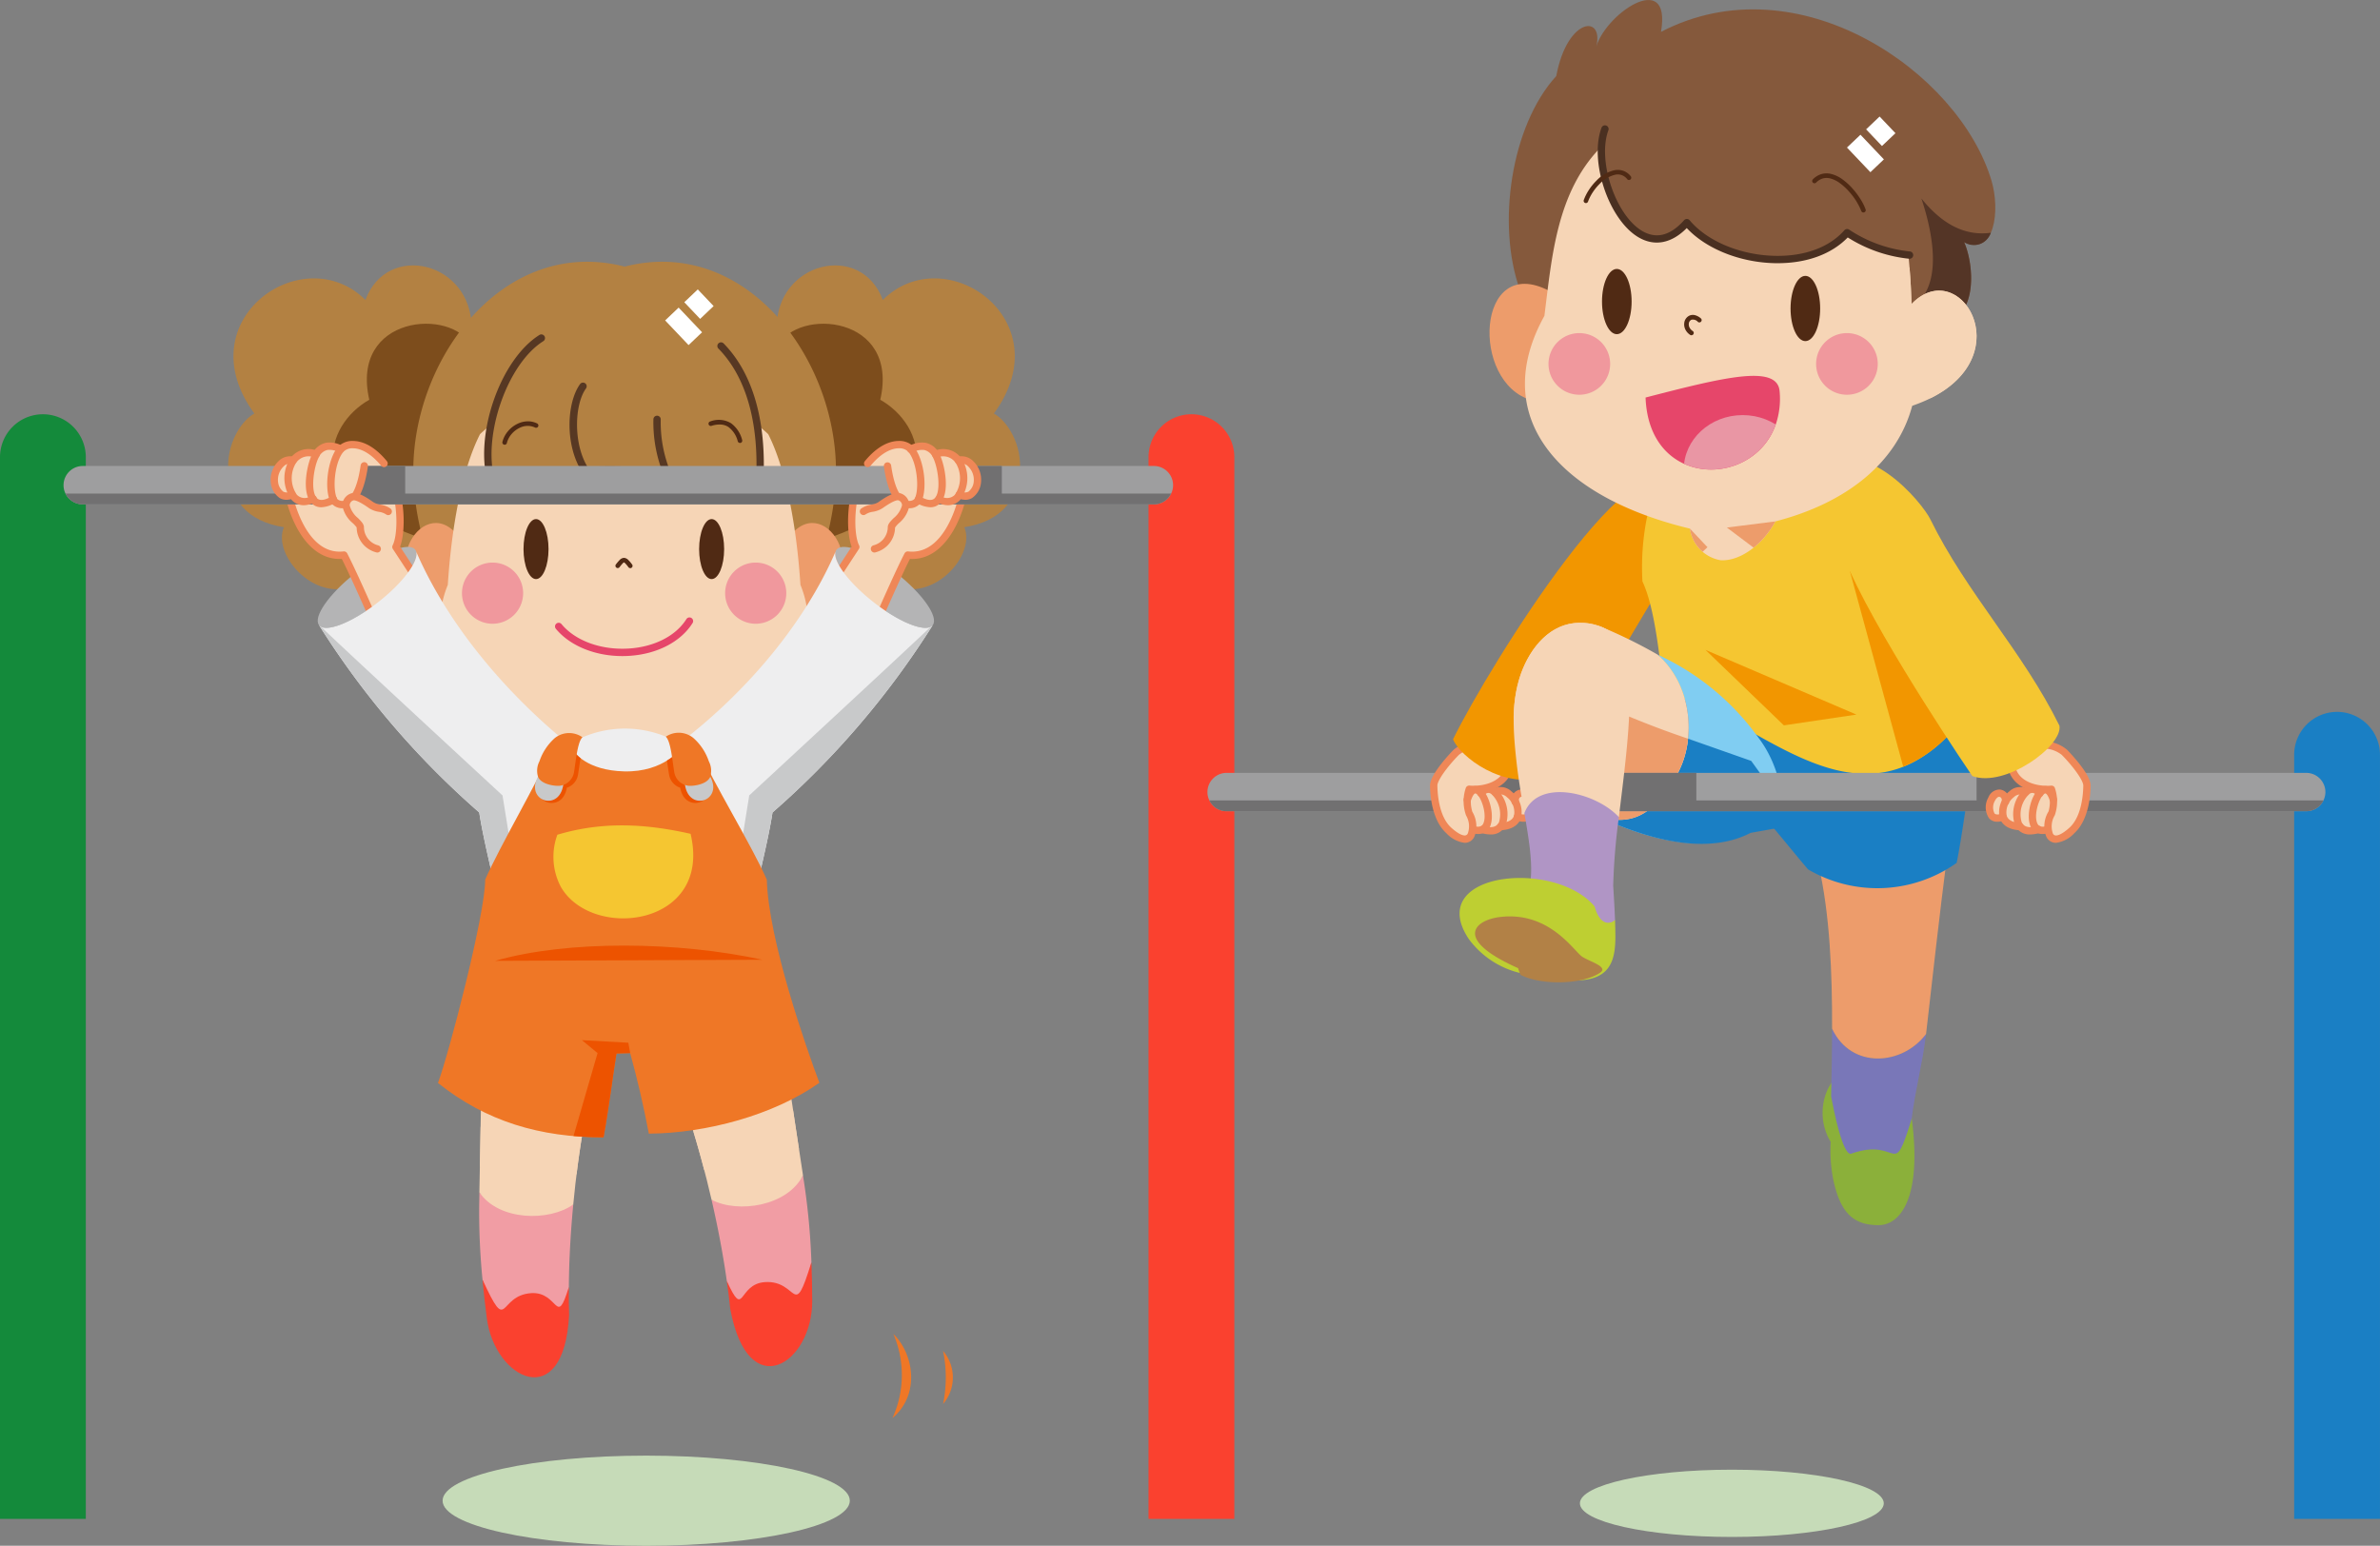 <svg xmlns="http://www.w3.org/2000/svg" xmlns:xlink="http://www.w3.org/1999/xlink" width="331.458" height="215.281" viewBox="0 0 331.458 215.281"><rect x="0" y="0" width="331.458" height="215.281" fill="#808080" stroke="none"/><defs><clipPath id="a"><path d="M0,0H331.458V215.281H0Z" fill="none"/></clipPath><clipPath id="b"><path d="M1457.782,606.625a19.547,19.547,0,0,0-.977,6.719,11.472,11.472,0,0,0,15.38-9.766,5.245,5.245,0,0,0-2.109-3.037,7.582,7.582,0,0,0-3.914-1.106h-.137c-4.045,0-6.889,3.346-8.243,7.191" transform="translate(-1456.804 -599.434)" fill="none"/></clipPath><radialGradient id="c" cx="0.258" cy="0.216" r="0.784" gradientTransform="matrix(0.949, 0, 0, -1, -0.7, 17.593)" gradientUnits="objectBoundingBox"><stop offset="0" stop-color="#efa89a"/><stop offset="0.566" stop-color="#f3c4ab"/><stop offset="1" stop-color="#f6d5b6"/></radialGradient><clipPath id="d"><rect width="331.458" height="215.281" fill="none"/></clipPath><clipPath id="e"><path d="M1470.362,164.571c-7.714,13.924,1.681,25.148,20.267,29.628a5.2,5.2,0,0,0,4.268,4.4c2.714.174,5.89-2.179,7.638-5.408,9.814-2.535,16.914-8.108,19.057-16.1,16.167-5.521,6.865-21.442-.1-14.167-.067-2.422-.185-4.289-.437-6.832a19.366,19.366,0,0,1-8.537-3.108c-5.252,5.955-17.578,4.28-22.317-1.406-6.151,6.945-12.3-3.568-11.881-10.6-6.277,6.311-6.907,15.382-7.957,23.594" transform="translate(-1467.655 -140.977)" fill="none"/></clipPath><clipPath id="f"><path d="M1814.887,265.257a11.463,11.463,0,0,0,6.217,10.195c12.585-6.223,3.941-19.985-2.627-13.125-.051-1.85-.132-3.376-.28-5.127a11.425,11.425,0,0,0-3.311,8.058" transform="translate(-1814.887 -257.199)" fill="none"/></clipPath><radialGradient id="g" cx="0.61" cy="0.49" r="0.574" gradientTransform="matrix(1.063, 0, 0, -1, 0.879, 17.993)" xlink:href="#c"/><clipPath id="i"><path d="M1583.74,364.791c.469,12.739,15.04,12.617,18.137,3.737a11.113,11.113,0,0,0,.529-4.624c-.128-1.522-1.428-2.127-3.63-2.127-3.291,0-8.6,1.351-15.035,3.014" transform="translate(-1583.74 -361.777)" fill="none"/></clipPath><clipPath id="k"><path d="M461.958,1071.3c-.01.607-.022,1.236-.035,1.878-.019,1.146-.043,2.331-.066,3.5a7.451,7.451,0,0,0,13.468,1.134c.229-1.856.49-3.675.777-5.421a7.414,7.414,0,0,0-.546-1.53l-12.148-1.823a7.484,7.484,0,0,0-1.449,2.263" transform="translate(-461.857 -1069.036)" fill="none"/></clipPath><radialGradient id="l" cx="0.504" cy="0.405" r="0.507" gradientTransform="matrix(-0.929, 0, 0, -1, -8.05, 8.364)" xlink:href="#c"/><clipPath id="n"><path d="M667.8,1058.258a7.4,7.4,0,0,0-.339,1.589c.515,1.693,1.012,3.461,1.484,5.271a7.451,7.451,0,0,0,13.2-2.9c-.177-1.154-.357-2.326-.527-3.459-.1-.635-.192-1.257-.282-1.857a7.489,7.489,0,0,0-1.735-2.052Z" transform="translate(-667.465 -1054.85)" fill="none"/></clipPath><radialGradient id="o" cx="0.505" cy="0.436" r="0.564" gradientTransform="matrix(0.899, 0, 0, -1, -0.663, 9.488)" xlink:href="#c"/></defs><g transform="translate(0 0.002)"><g transform="translate(0 -0.002)"><g clip-path="url(#a)"><path d="M482.681,1407.247c0-3.466-12.7-6.277-28.356-6.277s-28.356,2.81-28.356,6.277,12.7,6.277,28.356,6.277,28.356-2.81,28.356-6.277" transform="translate(-364.329 -1198.242)" fill="#c6dbb8"/><path d="M1562.859,1419.195c0-2.587-9.474-4.684-21.16-4.684s-21.161,2.1-21.161,4.684,9.474,4.684,21.161,4.684,21.16-2.1,21.16-4.684" transform="translate(-1300.508 -1209.824)" fill="#c6dbb8"/><path d="M2213.947,685.156h0a5.976,5.976,0,0,0-5.977,5.977V797.555h11.95l0-106.422a5.977,5.977,0,0,0-5.977-5.977" transform="translate(-1888.466 -586.01)" fill="#1a7fc4"/><path d="M1111.361,398.706h0a5.977,5.977,0,0,0-5.977,5.977V552.556h11.95l0-147.873a5.977,5.977,0,0,0-5.977-5.977" transform="translate(-945.43 -341.011)" fill="#fa412f"/><path d="M5.977,398.706h0A5.977,5.977,0,0,0,0,404.683V552.556h11.95l0-147.873a5.977,5.977,0,0,0-5.977-5.977" transform="translate(0 -341.011)" fill="#148a3b"/><path d="M1514.495,44.18c2.769-2.185,2.229-7.779,1.038-10.455,4.287,1.992,5.042-4.453,3.806-8.583-4.535-15.159-26.945-30.618-46.022-20.707,1.538-8.989-8.1-2.307-9.11,2.424,1.463-4.9-3.914-4.655-5.478,3.731-6.308,6.89-8.338,20.74-5.051,29.8Z" transform="translate(-1241.992 0.002)" fill="#85593c"/><path d="M1833.517,207.545c2.769-2.185,2.229-7.779,1.038-10.455a2.483,2.483,0,0,0,3.717-1.309c-3.292.441-6.525-.869-9.672-4.78,1.7,5.095,3.678,14.364-3.482,16.02Z" transform="translate(-1561.014 -163.363)" fill="#543526"/><path d="M1755.614,1052.089c1.005,4.62,2.837,6.274,6.3,6.274,3.033,0,6.1-3.828,4.6-15.014l-10.615-5.422c-1.634,1.523-2.707,5.465-.656,8.834a20.943,20.943,0,0,0,.371,5.328" transform="translate(-1500.287 -887.734)" fill="#8bb03a"/><path d="M1773.524,1002.639c-2.717,8.806-1.578,2.447-8.406,4.846-1.2.426-2.506-6.381-2.814-7.972.065-2.978.138-6.168.138-9.427,2.684,5.7,9.82,5.122,13.088.731-.446,3.922-1.536,7.925-2.006,11.822" transform="translate(-1507.29 -846.815)" fill="#7977b8"/><path d="M1768.136,824.692c-1.03,8-1.962,16.318-2.911,24.665-3.268,4.39-10.4,4.969-13.088-.732.025-7.759-.308-15.944-1.881-22.81,0,0,1.743-.111,4.136-.255,5.287-.332,13.745-.868,13.745-.868" transform="translate(-1496.985 -705.355)" fill="#ed9c6b"/><path d="M1672.16,665.324l-25.14-.08,5.068,14.892c1.677,1.707,6.547,7.768,8.409,9.928a19.076,19.076,0,0,0,20.687-.906c.531-2.371,2.053-12.681,2.259-15.1l-4.279-8.708-7-.023" transform="translate(-1408.688 -568.98)" fill="#1a7fc4"/><path d="M1210.791,743.847v5.343h-46.043a2.645,2.645,0,0,1-2.4-1.506,2.555,2.555,0,0,1-.272-1.166V746.5a2.672,2.672,0,0,1,2.672-2.654Z" transform="translate(-993.918 -636.208)" fill="#9e9e9f"/><path d="M1201.544,743.847v3.837h-37.586a2.645,2.645,0,0,0,2.4,1.506H1212.4v-5.343Z" transform="translate(-995.527 -636.208)" fill="#717071"/><path d="M1382.994,717.846a4.993,4.993,0,0,1,2.688-1.046l4.629,3.225c-.6,2.5-3.591,3.139-5.522,2.969a4.643,4.643,0,0,0-.264,1.463c.536-1.685,1.293-1.651,1.9-.9a1.221,1.221,0,0,1,1.923-.17h.009c1.029-.579,2.212.23,2.833,1.336-.051-.91.527-1.148.825-1.182,1.548-.153,2.391,4.4-.493,3.31l-.017-.009c-.238.723-.944,1.285-2.349,1.353-.451.544-1.259.783-2.527.4a1.813,1.813,0,0,1-1.361-.009c-.128,1.3-1.038,2.2-3.318.145-1.566-1.412-2.085-4.135-2.1-6.245-.008-1,1.676-3.14,3.148-4.637" transform="translate(-1180.175 -613.075)" fill="#f6d5b6"/><path d="M1382.622,713.37a.666.666,0,0,1,.344.077l4.63,3.228a.511.511,0,0,1,.2.538c-.6,2.5-3.29,3.386-5.411,3.386-.079,0-.158,0-.235,0a4.9,4.9,0,0,0,.07,2.6,3.909,3.909,0,0,1,.277,3.479,1.467,1.467,0,0,1-1.345.846,4.178,4.178,0,0,1-2.554-1.343c-2.075-1.867-2.262-5.545-2.27-6.628-.011-1.589,2.955-4.652,3.294-5a5.247,5.247,0,0,1,2.86-1.173A.806.806,0,0,1,1382.622,713.37Zm4.086,3.931-4.154-2.9a4.187,4.187,0,0,0-2.2.865c-1.687,1.716-3.005,3.593-3,4.273.007.977.167,4.29,1.931,5.877,1.045.94,1.621,1.081,1.871,1.081a.451.451,0,0,0,.438-.294,2.958,2.958,0,0,0-.24-2.478,5.806,5.806,0,0,1-.037-3.868.511.511,0,0,1,.513-.306c.177.016.364.024.558.024C1384.036,719.578,1386.088,718.974,1386.708,717.3Z" transform="translate(-1177.171 -610.142)" fill="#ef8757"/><path d="M1410.632,763.214a2.9,2.9,0,0,1-.778-.115.511.511,0,1,1,.275-.983c.933.261,1.191-.156,1.32-.6.4-1.385-.515-3.756-1.166-3.954-.122-.037-.4.211-.664,1.048a.51.51,0,1,1-.974-.307c.577-1.83,1.46-1.862,1.934-1.718,1.406.427,2.331,3.567,1.849,5.217A1.788,1.788,0,0,1,1410.632,763.214Z" transform="translate(-1204.787 -647.06)" fill="#ef8757"/><path d="M1423.591,762.9a4.441,4.441,0,0,1-1.267-.205.511.511,0,0,1,.292-.978c1.124.336,1.855.16,2.171-.522a3.878,3.878,0,0,0-1.088-3.944c-.245-.159-.586-.275-1.045.249a.51.51,0,0,1-.768-.672,1.728,1.728,0,0,1,2.37-.433,4.8,4.8,0,0,1,1.459,5.229A2.2,2.2,0,0,1,1423.591,762.9Z" transform="translate(-1216.023 -646.685)" fill="#ef8757"/><path d="M1436.4,763.432a.511.511,0,0,1-.024-1.021c.724-.034,1.64-.237,1.9-1.009a2.665,2.665,0,0,0-.99-2.574,1.286,1.286,0,0,0-1.432-.277.51.51,0,1,1-.5-.889,2.222,2.222,0,0,1,2.583.377,3.67,3.67,0,0,1,1.311,3.684c-.2.6-.828,1.613-2.816,1.707Z" transform="translate(-1227.42 -647.801)" fill="#ef8757"/><path d="M1456.313,764.317a2.781,2.781,0,0,1-.981-.2.511.511,0,1,1,.361-.955c.344.13.8.233,1.024-.015a1.839,1.839,0,0,0-.06-1.76c-.178-.35-.414-.564-.6-.546-.148.015-.393.118-.366.643a.511.511,0,1,1-1.02.052,1.48,1.48,0,0,1,1.285-1.711,1.683,1.683,0,0,1,1.613,1.1,2.738,2.738,0,0,1-.091,2.9A1.511,1.511,0,0,1,1456.313,764.317Z" transform="translate(-1244.169 -649.869)" fill="#ef8757"/><path d="M1429.2,464.128c-3.759-11.927-25.84,23.643-30.767,33.733.912,2.314,6.946,7.187,13.125,5.184l16.232-27.277Z" transform="translate(-1196.072 -394.899)" fill="#f29600"/><path d="M1580.26,457.684c1.862,3.976,2.431,11.32,3.031,15.626,11.761,1.877,26.022,20.244,39.91,5.48l-15.315-38.337-24.623.9a35.236,35.236,0,0,0-3,16.329" transform="translate(-1351.525 -376.718)" fill="#f5c631"/><path d="M1794.511,546.96l-10.707-26.8-3.325,4.309,7.416,27.211a18.5,18.5,0,0,0,6.617-4.717" transform="translate(-1522.834 -444.887)" fill="#f29600"/><path d="M1662.423,634.5l-21.02-9.009L1652.32,636Z" transform="translate(-1403.884 -534.978)" fill="#f29600"/><path d="M1547.619,630.076a35.362,35.362,0,0,1,14.1,11.648c4.049,5.358,3.453,12.237,3.453,12.237l-4.654.826c-5.207,2.708-12.412,1.868-20.97-2.079,4.548.728,8.039-.736,10.9-6.168,2.612-4.935,1.88-12.32-2.833-16.463" transform="translate(-1316.767 -538.901)" fill="#80cdf2"/><path d="M1560.574,724.074l4.654-.826s.309-2.148.318-2.408l-4.889-6.785-8.794-3.093-.01,0a13.183,13.183,0,0,1-1.4,4.756c-2.866,5.432-6.357,6.9-10.9,6.168,8.558,3.947,15.819,4.893,21.027,2.185" transform="translate(-1316.767 -608.082)" fill="#1a7fc4"/><path d="M1507.331,622.494c-.153.289-.306.561-.459.825-.111.187-.221.374-.34.553-.162.272-.34.536-.511.791-.247.357-.5.7-.766,1.029-.1.128-.2.247-.315.374-2.578,2.961-5.09,3.455-8.517,2.6-2.037-.511-6.653-3.973-7.257-9.988-.375-3.82,2.212-18.659,7.521-16.5a68.257,68.257,0,0,1,7.793,3.837l.017.017c4.713,4.143,5.445,11.528,2.833,16.463" transform="translate(-1273.646 -514.856)" fill="#f6d5b6"/><path d="M1540.27,691.154c.111-.128.213-.247.315-.374.264-.332.519-.672.766-1.029.17-.255.349-.519.51-.791.119-.179.23-.366.34-.553.153-.264.306-.536.46-.825a13.188,13.188,0,0,0,1.4-4.762c-3.8-1.294-6.231-2.232-12.257-4.758l-1.368,15.123a5.516,5.516,0,0,0,1.316.565c3.427.86,5.939.366,8.517-2.595" transform="translate(-1308.975 -579.942)" fill="#ed9c6b"/><path d="M1624.364,746.5v.017a2.718,2.718,0,0,1-.783,1.889,2.654,2.654,0,0,1-1.888.783H1520.539v-5.343h101.153a2.678,2.678,0,0,1,2.671,2.654" transform="translate(-1300.509 -636.208)" fill="#9e9e9f"/><path d="M1587.761,747.684v-3.837h-11.979v3.837h-39.027v-3.837h-16.217v5.343h101.153a2.655,2.655,0,0,0,1.889-.783,2.533,2.533,0,0,0,.51-.723Z" transform="translate(-1300.508 -636.208)" fill="#717071"/><path d="M1470.075,600.541c4.535,2.731,2.638,15.391,1.379,25.958-3.922-1.825-9.071-2.425-13.162-.562-.391-2.255-.817-4.637-1.089-7.079-.459-4.1-.791-8.355.579-12.235s4.263-7.266,8.381-7.189a7.58,7.58,0,0,1,3.914,1.106" transform="translate(-1245.996 -512.693)" fill="#f6d5b6"/></g></g><g transform="translate(210.807 86.739)"><g clip-path="url(#b)"><rect width="15.4" height="14.612" transform="translate(-0.018 0)" fill="url(#c)"/></g></g><g transform="translate(0 -0.002)"><g clip-path="url(#d)"><path d="M1479.463,775.436c.068,1,.2,3.2.255,4.756l-.774,2.484-11.026-7.657c.374-2.62-.179-5.973-.825-9.7,1.88-4.909,10.006-2.876,13.162.562a88.063,88.063,0,0,0-.791,9.555" transform="translate(-1254.797 -652.075)" fill="#b095c5"/><path d="M1410.692,845.184c4.413-.679,10.115.539,12.845,3.779.829,2.984,2.4,2.347,2.848,1.877.1,3.9.535,8.107-4.869,8.412l-7.905-.916a12.448,12.448,0,0,1-7.61-4.855c-3.167-4.769.049-7.583,4.691-8.3" transform="translate(-1201.462 -722.726)" fill="#becf32"/><path d="M1434.539,887.613c-1.148-.758-4.57-6.391-11.5-5.518-3.378.425-6.581,3.033,2.577,7.115a7.1,7.1,0,0,0,.345.932c2.983,1.537,8.847,1.34,11.166-.365,1-.788-1.557-1.486-2.586-2.164" transform="translate(-1214.195 -754.373)" fill="#b28146"/><path d="M1925.106,717.846a4.994,4.994,0,0,0-2.688-1.046l-4.629,3.225c.6,2.5,3.59,3.139,5.522,2.969a4.64,4.64,0,0,1,.264,1.463c-.536-1.685-1.293-1.651-1.9-.9a1.221,1.221,0,0,0-1.923-.17h-.009c-1.029-.579-2.212.23-2.833,1.336.051-.91-.527-1.148-.825-1.182-1.549-.153-2.391,4.4.493,3.31l.017-.009c.238.723.944,1.285,2.348,1.353.451.544,1.259.783,2.527.4a1.813,1.813,0,0,0,1.361-.009c.128,1.3,1.038,2.2,3.318.145,1.566-1.412,2.084-4.135,2.1-6.245.008-1-1.676-3.14-3.148-4.637" transform="translate(-1637.607 -613.075)" fill="#f6d5b6"/><path d="M1937.861,713.269a.514.514,0,0,1,.089.008l-.089.5.188-.485a5.245,5.245,0,0,1,2.86,1.173c.338.344,3.305,3.407,3.294,5-.008,1.083-.194,4.762-2.269,6.629a4.178,4.178,0,0,1-2.554,1.343,1.467,1.467,0,0,1-1.345-.845,3.943,3.943,0,0,1,.312-3.537,4.989,4.989,0,0,0,.035-2.543q-.116,0-.235,0c-2.121,0-4.811-.887-5.411-3.386a.511.511,0,0,1,.2-.538l4.63-3.228A.511.511,0,0,1,1937.861,713.269Zm1.517,13.145c.25,0,.826-.14,1.871-1.081,1.765-1.587,1.924-4.9,1.931-5.877.005-.68-1.313-2.557-3-4.273a4.186,4.186,0,0,0-2.2-.865l-4.153,2.9c.62,1.673,2.672,2.277,4.319,2.277.193,0,.38-.008.557-.024a.51.51,0,0,1,.514.306,5.847,5.847,0,0,1,0,3.81,2.99,2.99,0,0,0-.274,2.536A.451.451,0,0,0,1939.378,726.414Z" transform="translate(-1653.046 -610.055)" fill="#ef8757"/><path d="M1954.47,763.216a1.8,1.8,0,0,1-1.809-1.456c-.463-1.689.46-4.759,1.872-5.175.472-.139,1.35-.1,1.925,1.721a.511.511,0,0,1-.974.307c-.263-.835-.54-1.085-.662-1.049-.637.188-1.556,2.538-1.176,3.925.173.632.552.825,1.264.644a.511.511,0,1,1,.251.99A2.81,2.81,0,0,1,1954.47,763.216Z" transform="translate(-1669.998 -647.061)" fill="#ef8757"/><path d="M1939.783,762.9a2.2,2.2,0,0,1-2.122-1.277,4.8,4.8,0,0,1,1.458-5.229,1.729,1.729,0,0,1,2.37.433.511.511,0,1,1-.768.672c-.459-.524-.8-.409-1.045-.249a3.879,3.879,0,0,0-1.088,3.944c.316.683,1.046.858,2.171.522a.511.511,0,1,1,.292.978A4.446,4.446,0,0,1,1939.783,762.9Z" transform="translate(-1657.033 -646.685)" fill="#ef8757"/><path d="M1926.7,763.433h-.025c-1.989-.094-2.618-1.11-2.816-1.707a3.67,3.67,0,0,1,1.311-3.684,2.222,2.222,0,0,1,2.583-.377.51.51,0,1,1-.5.889,1.285,1.285,0,0,0-1.432.278,2.665,2.665,0,0,0-.99,2.574c.256.772,1.172.974,1.9,1.009a.511.511,0,0,1-.024,1.02Z" transform="translate(-1645.363 -647.801)" fill="#ef8757"/><path d="M1912.748,764.317a1.509,1.509,0,0,1-1.164-.488,2.737,2.737,0,0,1-.091-2.9,1.683,1.683,0,0,1,1.613-1.1,1.479,1.479,0,0,1,1.285,1.711.511.511,0,1,1-1.02-.052c.027-.525-.218-.629-.366-.643-.188-.019-.424.2-.6.546a1.839,1.839,0,0,0-.06,1.76c.223.248.68.145,1.024.015a.511.511,0,0,1,.361.955A2.78,2.78,0,0,1,1912.748,764.317Z" transform="translate(-1634.574 -649.869)" fill="#ef8757"/><path d="M1749.864,456.3c4.941,10.793,17.036,28.5,17.036,28.5,4.557,1.671,12.612-4.179,12.137-7.007-5.081-10.341-12.911-18.429-17.992-28.77-1.076-2.191-9.139-12.27-16.346-7.115-.127,4.7.549,10.289,5.166,14.393" transform="translate(-1492.22 -376.718)" fill="#f5c631"/><path d="M1439.4,289.381c-8.544-2.391-7.726-20.568,2.472-15.219v4.281Z" transform="translate(-1226.113 -233.651)" fill="#ed9c6b"/><path d="M1502.535,193.192c-1.748,3.229-4.924,5.582-7.638,5.408a5.2,5.2,0,0,1-4.268-4.4c-18.586-4.479-27.98-15.7-20.267-29.628,1.05-8.212,1.681-17.284,7.957-23.594-.42,7.031,5.731,17.544,11.881,10.6,4.739,5.686,17.066,7.361,22.317,1.406a19.367,19.367,0,0,0,8.537,3.108c.252,2.543.37,4.41.437,6.832,6.966-7.275,16.267,8.646.1,14.167-2.143,8-9.243,13.568-19.057,16.1" transform="translate(-1255.278 -120.577)" fill="#f6d5b6"/></g></g><g transform="translate(212.377 20.398)"><g clip-path="url(#e)"><path d="M1618.835,508.873l1.1-.1,2.444,2.588-2.64,2.477Z" transform="translate(-1596.959 -455.552)" fill="#ed9c6b"/><path d="M1672.692,503.046l-3.95-1.23-6.76.855,5.555,4.179Z" transform="translate(-1633.861 -449.6)" fill="#ed9c6b"/></g></g><g transform="translate(262.623 37.216)"><g clip-path="url(#f)"><rect width="18.802" height="19.985" transform="translate(0 -1.732)" fill="url(#g)"/></g></g><g transform="translate(0 -0.002)"><g clip-path="url(#d)"><path d="M1562.759,139.827l-.28,0c-4.886-.069-9.671-1.973-12.388-4.892-2.133,2.158-4.521,2.607-6.773,1.256-4.109-2.464-6.826-10.577-5.1-15.229a.51.51,0,1,1,.957.355c-1.556,4.195.975,11.783,4.669,14,1.978,1.186,3.955.689,5.877-1.479a.51.51,0,0,1,.774.012c2.451,2.942,7.161,4.888,12,4.956,4.075.058,7.466-1.209,9.545-3.566a.511.511,0,0,1,.668-.086,18.67,18.67,0,0,0,8.482,3.041.511.511,0,0,1-.1,1.016,19.727,19.727,0,0,1-8.58-2.969C1570.259,138.562,1566.827,139.827,1562.759,139.827Z" transform="translate(-1315.178 -103.172)" fill="#4a3021"/><rect width="2.592" height="4.736" transform="matrix(0.725, -0.689, 0.689, 0.725, 257.224, 20.549)" fill="#fff"/><rect width="2.592" height="3.202" transform="matrix(0.725, -0.689, 0.689, 0.725, 259.89, 18.014)" fill="#fff"/><path d="M1601.876,368.527a11.113,11.113,0,0,0,.529-4.624c-.321-3.8-7.923-1.889-18.666.886.469,12.739,15.04,12.617,18.137,3.738" transform="translate(-1354.564 -309.425)" fill="#e6466a"/></g></g><g transform="translate(229.175 52.349)"><g clip-path="url(#i)"><path d="M1620.478,407.09c0-4.19,3.675-7.587,8.208-7.587s8.208,3.4,8.208,7.587-3.675,7.587-8.208,7.587-8.208-3.4-8.208-7.587" transform="translate(-1615.162 -394.043)" fill="#e996a4"/></g></g><g transform="translate(0 -0.002)"><g clip-path="url(#d)"><path d="M1621.9,305.926a.318.318,0,0,1-.177-.054,1.9,1.9,0,0,1-.674-.76,1.607,1.607,0,0,1-.152-.864,1.279,1.279,0,0,1,.767-1.078,1.213,1.213,0,0,1,.748-.038,1.989,1.989,0,0,1,.8.441.319.319,0,1,1-.416.484.922.922,0,0,0-.894-.294.647.647,0,0,0-.367.553.969.969,0,0,0,.093.521,1.27,1.27,0,0,0,.453.5.319.319,0,0,1-.178.584Z" transform="translate(-1386.337 -259.232)" fill="#502a14"/><path d="M1524.461,168.142a.319.319,0,0,1-.3-.429,7,7,0,0,1,.732-1.437,7.8,7.8,0,0,1,1.031-1.261,4.979,4.979,0,0,1,2.543-1.461,2.384,2.384,0,0,1,1.2.091,2.341,2.341,0,0,1,1.039.76.319.319,0,1,1-.5.4,1.638,1.638,0,0,0-1.64-.622,4.351,4.351,0,0,0-2.2,1.285,7.157,7.157,0,0,0-.947,1.158,6.374,6.374,0,0,0-.666,1.305A.319.319,0,0,1,1524.461,168.142Z" transform="translate(-1303.591 -139.855)" fill="#502a14"/><path d="M1751.211,172.324a.319.319,0,0,1-.3-.216,8.937,8.937,0,0,0-1.659-2.65,8.008,8.008,0,0,0-1.3-1.208,3.931,3.931,0,0,0-1.385-.675,2.015,2.015,0,0,0-.995.006,2.145,2.145,0,0,0-.946.579.319.319,0,0,1-.452-.451,2.774,2.774,0,0,1,1.229-.744,2.646,2.646,0,0,1,1.307-.012,4.554,4.554,0,0,1,1.615.779,8.634,8.634,0,0,1,1.411,1.3,11.166,11.166,0,0,1,1.106,1.493,7.149,7.149,0,0,1,.678,1.371.319.319,0,0,1-.3.423Z" transform="translate(-1491.699 -142.73)" fill="#502a14"/><path d="M1545.937,263.378c0,2.509-.923,4.543-2.062,4.543s-2.062-2.034-2.062-4.543.923-4.543,2.062-4.543,2.062,2.034,2.062,4.543" transform="translate(-1318.705 -221.38)" fill="#502a14"/><path d="M1727.4,270.053c0,2.509-.923,4.543-2.062,4.543s-2.062-2.034-2.062-4.543.923-4.543,2.062-4.543,2.062,2.034,2.062,4.543" transform="translate(-1473.909 -227.089)" fill="#502a14"/><path d="M1747.9,324.882a4.293,4.293,0,1,1,4.293,4.293,4.293,4.293,0,0,1-4.293-4.293" transform="translate(-1494.974 -274.198)" fill="#f0989d"/><path d="M1490.319,324.882a4.293,4.293,0,1,1,4.293,4.293,4.294,4.294,0,0,1-4.293-4.293" transform="translate(-1274.662 -274.198)" fill="#f0989d"/><path d="M253.483,264.193c.039-9.285-11.769-12.112-14.791-3.947-8.649-8.62-25.05,2.756-15.467,15.817-1.778.956-4.045,4.281-3.595,8.374.393,3.567,2.527,6.64,7.711,7.459-1.812,4.187,5.461,11.857,11.413,7.178.341,2.148,13.352,7.047,14.1-7,.657-12.766.63-27.88.63-27.88" transform="translate(-187.799 -218.47)" fill="#b38142"/><path d="M339.857,314.691c-2.727-5.371-16.95-4.3-14.25,7.491-6.14,3.457-9.8,13.763,8.12,19.569,6.406-22.622,6.13-27.059,6.13-27.059" transform="translate(-274.178 -266.504)" fill="#7d4d1c"/><path d="M747.428,264.193c-.039-9.285,11.769-12.112,14.791-3.947,8.649-8.62,25.05,2.756,15.467,15.817,1.777.956,4.045,4.281,3.595,8.374-.393,3.567-2.527,6.64-7.712,7.459,1.812,4.187-5.461,11.857-11.413,7.178-.341,2.148-13.352,7.047-14.1-7-.657-12.766-.63-27.88-.63-27.88" transform="translate(-639.271 -218.47)" fill="#b38142"/><path d="M748.713,314.691c2.727-5.371,16.95-4.3,14.25,7.491,6.14,3.457,9.8,13.763-8.12,19.569-6.406-22.622-6.13-27.059-6.13-27.059" transform="translate(-640.369 -266.504)" fill="#7d4d1c"/><path d="M461.61,1159.75c3.092,10.994,11.33,7.829,12,1.006h.008c.023-3.7.246-7.637.615-11.515-3.672,1.426-10.2,1.613-13.074-1.7,0,.679-.022,1.316-.029,1.918a96.553,96.553,0,0,0,.467,10.289Z" transform="translate(-394.395 -981.489)" fill="#f19da4"/><path d="M464.983,1237.225c1.11,8.547,10.739,13.318,11.461-.433-.039-1.265-.058-2.567-.038-3.9H476.4c-1.767,5.754-1.388.6-5.22.831-4.715.3-3.147,6.032-6.776-1.837l-.017,0c.159,1.781.37,3.556.6,5.336" transform="translate(-397.186 -1053.626)" fill="#fa412f"/><path d="M461.495,1071.926c-.04,2.409-.1,4.992-.139,7.22,2.71,3.983,9.678,4.1,13.074,1.7.364-3.85.871-7.652,1.484-11.115l-14.345-2.153c-.018,1.281-.043,2.778-.074,4.353" transform="translate(-394.595 -913.09)" fill="#f6d5b6"/></g></g><g transform="translate(66.833 154.693)"><g clip-path="url(#k)"><rect width="15.824" height="14.699" transform="matrix(0.991, -0.132, 0.132, 0.991, -1.69, 0.225)" fill="url(#l)"/></g></g><g transform="translate(0 -0.002)"><g clip-path="url(#d)"><path d="M698.707,1143.355c-1.617,11.306-10.2,9.254-11.758,2.578h-.009c-.51-3.667-1.251-7.538-2.127-11.333,3.828.929,10.325.254,12.737-3.4.094.672.2,1.3.281,1.9a96.505,96.505,0,0,1,.893,10.261Z" transform="translate(-585.717 -967.507)" fill="#f19da4"/><path d="M711.406,1220.586c.026,8.619-8.891,14.617-11.418,1.08-.128-1.259-.281-2.552-.476-3.871h.009c2.51,5.471,1.455.408,5.283.136,4.713-.323,3.914,5.564,6.475-2.714h.017c.076,1.787.1,3.573.11,5.369" transform="translate(-598.289 -1039.369)" fill="#fa412f"/><path d="M679.111,1056.42c.357,2.382.757,4.935,1.089,7.138-2.161,4.3-9.053,5.343-12.737,3.4-.868-3.769-1.872-7.47-2.935-10.822l13.936-4.024c.187,1.268.409,2.748.647,4.305" transform="translate(-568.367 -899.868)" fill="#f6d5b6"/></g></g><g transform="translate(96.586 152.64)"><g clip-path="url(#n)"><rect width="14.685" height="13.204" fill="url(#o)"/></g></g><g transform="translate(0 -0.002)"><g clip-path="url(#d)"><path d="M454.948,291.69a37.432,37.432,0,0,0,1.678-10.554c.057-15.746-12.6-32.827-29.433-28.533-16.838-4.294-29.491,12.787-29.433,28.533a37.432,37.432,0,0,0,1.678,10.554Z" transform="translate(-340.202 -215.475)" fill="#b38142"/><path d="M395.421,516.7c-10.735-5.63-3.132-17.717,1.8-11.674l-.638,7.169Z" transform="translate(-333.542 -430.537)" fill="#ed9c6b"/><path d="M763.044,516.7c10.735-5.63,3.132-17.717-1.8-11.674l.638,7.169Z" transform="translate(-651.087 -430.537)" fill="#ed9c6b"/><path d="M468.464,416.85a37.525,37.525,0,0,0-.349-8.193c.681.553,1.157.961,1.548,1.336,2.561,5.054,3.982,13.2,4.484,20.981,6.024,14.727-16.625,22.955-24.563,22.955s-30.57-8.227-24.546-22.955c.5-7.785,1.914-15.927,4.484-20.981.374-.366.842-.766,1.5-1.293a16.99,16.99,0,0,0,.162,8.151c10.754-2.884,24.971-2.033,37.283,0" transform="translate(-362.672 -349.522)" fill="#f6d5b6"/><path d="M696.289,349.641h-.031a.511.511,0,0,1-.479-.54c.49-8.277-1.319-14.763-5.229-18.755a.51.51,0,1,1,.729-.714c4.118,4.2,6.026,10.957,5.519,19.53A.51.51,0,0,1,696.289,349.641Z" transform="translate(-590.499 -281.8)" fill="#573823"/><path d="M467.034,343.168a.511.511,0,0,1-.487-.358c-2.08-6.635,1.564-17.338,7.089-20.822a.511.511,0,1,1,.545.864c-4.975,3.138-8.412,13-6.793,19.186,11.766-3.009,26.587-1.607,37.014.117a.51.51,0,0,1-.167,1.007c-10.472-1.731-25.4-3.138-37.069-.011A.511.511,0,0,1,467.034,343.168Z" transform="translate(-398.529 -275.327)" fill="#573823"/><path d="M550.336,381a.51.51,0,0,1-.427-.231c-2.465-3.761-2.2-9.7-.323-12.3a.511.511,0,1,1,.828.6c-1.64,2.274-1.8,7.863.348,11.143a.511.511,0,0,1-.427.79Z" transform="translate(-468.804 -314.972)" fill="#573823"/><path d="M630.591,408.379a.511.511,0,0,1-.475-.324A19.308,19.308,0,0,1,628.8,400.6a.51.51,0,1,1,1.021.025,18.282,18.282,0,0,0,1.248,7.054.511.511,0,0,1-.475.7Z" transform="translate(-537.802 -342.207)" fill="#573823"/><rect width="2.592" height="4.736" transform="matrix(0.725, -0.689, 0.689, 0.725, 92.633, 44.627)" fill="#fff"/><rect width="2.592" height="3.202" transform="matrix(0.725, -0.689, 0.689, 0.725, 95.3, 42.092)" fill="#fff"/><path d="M594.437,538.3a.319.319,0,0,1-.257-.129,4.349,4.349,0,0,0-.462-.556c-.114-.106-.16-.111-.16-.111s-.044,0-.162.122a6.659,6.659,0,0,0-.442.529.319.319,0,1,1-.5-.394,6.424,6.424,0,0,1,.512-.6.875.875,0,0,1,.594-.29h.009a.9.9,0,0,1,.583.28,4.761,4.761,0,0,1,.543.645.319.319,0,0,1-.256.509Z" transform="translate(-506.662 -459.176)" fill="#502a14"/><path d="M543.542,599.755c-3.795,0-7.28-1.412-9.262-3.8a.51.51,0,1,1,.785-.653c1.948,2.344,5.55,3.646,9.4,3.4,3.523-.227,6.506-1.749,7.978-4.072a.511.511,0,1,1,.862.547c-1.646,2.6-4.926,4.3-8.775,4.545Q544.034,599.755,543.542,599.755Z" transform="translate(-456.866 -508.382)" fill="#e6466a"/><path d="M686.229,407.323a.319.319,0,0,1-.3-.224,3.541,3.541,0,0,0-1.306-2,2.152,2.152,0,0,0-1-.336,3.593,3.593,0,0,0-1.353.18.319.319,0,1,1-.189-.61,3.318,3.318,0,0,1,2.893.231,4.145,4.145,0,0,1,1.567,2.35.319.319,0,0,1-.3.414Z" transform="translate(-583.182 -345.633)" fill="#502a14"/><path d="M483.8,408.787a.319.319,0,0,1-.31-.4,3.722,3.722,0,0,1,.791-1.508,4.024,4.024,0,0,1,1.344-1.027,3.373,3.373,0,0,1,1.322-.326,2.863,2.863,0,0,1,1.363.289.319.319,0,1,1-.28.573,2.442,2.442,0,0,0-2.135.042,3.381,3.381,0,0,0-1.129.863,3.081,3.081,0,0,0-.656,1.247A.319.319,0,0,1,483.8,408.787Z" transform="translate(-413.518 -346.846)" fill="#502a14"/><path d="M507.327,503.772c0,2.308-.78,4.179-1.743,4.179s-1.743-1.871-1.743-4.179.78-4.179,1.743-4.179,1.743,1.871,1.743,4.179" transform="translate(-430.933 -427.299)" fill="#502a14"/><path d="M676.328,503.772c0,2.308-.78,4.179-1.743,4.179s-1.743-1.871-1.743-4.179.78-4.179,1.743-4.179,1.743,1.871,1.743,4.179" transform="translate(-575.478 -427.299)" fill="#502a14"/><path d="M697.88,545.716a4.259,4.259,0,1,1,4.26,4.259,4.26,4.26,0,0,1-4.26-4.259" transform="translate(-596.893 -463.104)" fill="#f0989d"/><path d="M444.6,545.716a4.259,4.259,0,1,1,4.26,4.259,4.26,4.26,0,0,1-4.26-4.259" transform="translate(-380.261 -463.104)" fill="#f0989d"/><path d="M804.025,526.742c.88-1.119,4.59.329,8.286,3.235s5.98,6.169,5.1,7.289-4.59-.329-8.286-3.235-5.98-6.169-5.1-7.289" transform="translate(-687.518 -450.196)" fill="#b4b4b5"/><path d="M818.8,436.348c-.429,2.1-2.546,8.991-7.676,8.408-1.289,2.476-4.054,8.813-4.054,8.813-2.632-.562-4.494-2.353-6.531-4.834l3.345-5.1c-1.216-2.358-.88-12.011,4.7-14Z" transform="translate(-684.699 -367.457)" fill="#f6d5b6"/><path d="M804.055,477.1a.515.515,0,0,1-.107-.011c-2.732-.584-4.634-2.349-6.819-5.009a.51.51,0,0,1-.032-.6l3.193-4.872c-.707-1.8-.806-6.2.658-9.747a.511.511,0,1,1,.944.389c-1.415,3.431-1.279,7.792-.569,9.17a.511.511,0,0,1-.027.514l-3.139,4.79c1.831,2.193,3.459,3.687,5.6,4.272.628-1.432,2.785-6.317,3.9-8.452a.511.511,0,0,1,.51-.271c5.3.6,7.046-7.651,7.118-8a.511.511,0,0,1,1,.2c-.7,3.453-3.146,9.1-7.878,8.843-1.322,2.611-3.858,8.419-3.884,8.48A.51.51,0,0,1,804.055,477.1Z" transform="translate(-681.681 -390.474)" fill="#ef8757"/><path d="M660.45,556.9l10.214,19.07c.578-2.561,1.412-6.109,1.8-8.7a118.124,118.124,0,0,0,22.317-26.094c-.885,1.123-4.594-.323-8.287-3.233-3.429-2.689-5.632-5.683-5.25-7-4.3,9.912-12.081,19.086-20.789,25.955" transform="translate(-564.88 -454.114)" fill="#eeeeef"/><path d="M716.59,636.467c.578-2.561,1.412-6.109,1.8-8.7A118.127,118.127,0,0,0,740.7,601.677a.854.854,0,0,1-.265.212c-3.089,2.972-25.285,23.5-25.285,23.5l-1.005,6.258Z" transform="translate(-610.805 -514.611)" fill="#c8c9ca"/><path d="M319.333,526.742c-.88-1.119-4.59.329-8.286,3.235s-5.98,6.169-5.1,7.289,4.59-.329,8.287-3.235,5.98-6.169,5.1-7.289" transform="translate(-261.513 -450.196)" fill="#b4b4b5"/><path d="M277.972,436.348c.429,2.1,2.546,8.991,7.676,8.408,1.289,2.476,4.054,8.813,4.054,8.813,2.632-.562,4.494-2.353,6.531-4.834l-3.345-5.1c1.216-2.358.88-12.011-4.7-14Z" transform="translate(-237.748 -367.457)" fill="#f6d5b6"/><path d="M286.684,477.1a.511.511,0,0,1-.468-.306c-.026-.061-2.562-5.869-3.884-8.48-4.732.253-7.174-5.39-7.878-8.843a.511.511,0,0,1,1-.2c.072.352,1.818,8.605,7.118,8a.511.511,0,0,1,.51.271c1.112,2.135,3.269,7.02,3.9,8.452,2.143-.585,3.77-2.079,5.6-4.272l-3.139-4.79a.51.51,0,0,1-.027-.514c.711-1.379.846-5.74-.569-9.17a.511.511,0,0,1,.944-.389c1.464,3.549,1.365,7.943.658,9.747l3.193,4.872a.51.51,0,0,1-.032.6c-2.185,2.66-4.087,4.426-6.819,5.009A.509.509,0,0,1,286.684,477.1Z" transform="translate(-234.73 -390.474)" fill="#ef8757"/><path d="M340.957,557.051l-9.8,18.919c-.579-2.561-1.412-6.109-1.8-8.7a118.134,118.134,0,0,1-22.317-26.094c.885,1.123,4.594-.323,8.287-3.233,3.429-2.689,5.632-5.683,5.25-7,4.305,9.912,11.959,19.061,20.374,26.105" transform="translate(-262.616 -454.115)" fill="#eeeeef"/><path d="M332.6,625.392s-22.258-20.56-25.293-23.507a.855.855,0,0,1-.257-.208,118.128,118.128,0,0,0,22.317,26.094c.383,2.586,1.217,6.134,1.8,8.7l2.444-4.817Z" transform="translate(-262.616 -514.611)" fill="#c8c9ca"/><path d="M213.013,448.488H63.832a2.676,2.676,0,0,0-2.672,2.672,2.64,2.64,0,0,0,.783,1.889,2.669,2.669,0,0,0,1.889.783H213.013a2.67,2.67,0,0,0,1.889-.783,2.64,2.64,0,0,0,.783-1.889,2.676,2.676,0,0,0-2.672-2.672" transform="translate(-52.31 -383.589)" fill="#9e9e9f"/><path d="M193.483,452.33v-3.842h-8.3v3.842H110.389v-3.842h-9.394v3.842H63.087a2.6,2.6,0,0,0,.5.718,2.67,2.67,0,0,0,1.889.783H214.661a2.67,2.67,0,0,0,1.889-.783,2.6,2.6,0,0,0,.5-.718Z" transform="translate(-53.958 -383.589)" fill="#717071"/><path d="M922.357,442.7a4.677,4.677,0,0,1,.145,4.8c1.719.689,2.314-.757,2.5-1.719.255-1.37-.953-3.539-2.637-3.088Z" transform="translate(-788.887 -378.576)" fill="#f6d5b6"/><path d="M903.5,436.908a2.589,2.589,0,0,0-3.182-.842l-.009.009a1.816,1.816,0,0,1,.145.255c.672,1.344,1.234,4.577.323,5.956a1.976,1.976,0,0,0,2.867-.579,4.677,4.677,0,0,0-.145-4.8" transform="translate(-770.029 -372.788)" fill="#f6d5b6"/><path d="M876.672,429.771c1.31,1.489,1.778,5.318,1.021,7.019l.025.009c1.481.842,2.365.63,2.842-.094.91-1.378.349-4.611-.323-5.956a1.84,1.84,0,0,0-.145-.255c-.851-1.446-2.178-1.353-3.42-.723" transform="translate(-749.813 -367.209)" fill="#f6d5b6"/><path d="M856.954,435.469c.757-1.7.289-5.53-1.021-7.019-.714-.817-1.838-.783-2.978-.391-.91.655-.4,1.88-.281,2.731,1,6.994,3.939,5.343,4.2,4.85a1.036,1.036,0,0,0,.077-.17" transform="translate(-729.074 -365.887)" fill="#f6d5b6"/><path d="M837.941,433.768a2.045,2.045,0,0,1-.361-.032c-1.1-.2-2.546-1.36-3.174-5.783a.51.51,0,1,1,1.011-.143c.572,4.033,1.766,4.771,2.253,4.9a1.084,1.084,0,0,0,1.009-.241c.711-1.32.358-5.167-.894-6.591a1.775,1.775,0,0,0-1.334-.462c-.711.01-2.163.339-3.894,2.426a.511.511,0,1,1-.786-.652c1.893-2.282,3.582-2.779,4.666-2.795a2.767,2.767,0,0,1,2.115.809c1.447,1.647,2.005,5.932,1.013,7.77A1.952,1.952,0,0,1,837.941,433.768Z" transform="translate(-711.309 -362.983)" fill="#ef8757"/><path d="M876.367,434.852a3.949,3.949,0,0,1-1.914-.608.51.51,0,1,1,.5-.888c.944.535,1.618.621,2,.256.972-.921.472-4.3-.194-5.635a1.791,1.791,0,0,0-1.245-1.1,2.673,2.673,0,0,0-1.635.349.511.511,0,1,1-.456-.913,3.644,3.644,0,0,1,2.277-.44,2.773,2.773,0,0,1,1.974,1.652c.69,1.384,1.516,5.378-.017,6.832A1.823,1.823,0,0,1,876.367,434.852Z" transform="translate(-746.799 -364.206)" fill="#ef8757"/><path d="M899.072,440.156a3.246,3.246,0,0,1-1.516-.417.511.511,0,0,1,.479-.9,1.514,1.514,0,0,0,2-.141,4.078,4.078,0,0,0,.155-4.375,2.1,2.1,0,0,0-2.69-.773.51.51,0,1,1-.32-.969,3.125,3.125,0,0,1,3.868,1.188,5.074,5.074,0,0,1-.261,5.62A2.273,2.273,0,0,1,899.072,440.156Z" transform="translate(-767.053 -369.79)" fill="#ef8757"/><path d="M920.355,445.176a2.762,2.762,0,0,1-1.02-.216.511.511,0,1,1,.378-.948,1.233,1.233,0,0,0,1.055.042,1.962,1.962,0,0,0,.751-1.379,2.593,2.593,0,0,0-.776-2.148,1.249,1.249,0,0,0-1.225-.352.51.51,0,1,1-.265-.986,2.268,2.268,0,0,1,2.185.59,3.6,3.6,0,0,1,1.084,3.087,2.925,2.925,0,0,1-1.264,2.083A1.854,1.854,0,0,1,920.355,445.176Z" transform="translate(-785.91 -375.568)" fill="#ef8757"/><path d="M832.559,485.2a3.142,3.142,0,0,0,2.37-3.024c.042-.608,1.853-1.578,1.984-3a1.232,1.232,0,0,0-.957-1.249c-.752-.116-2.2.931-2.58,1.2-.679.479-1.691.336-2.34.853Z" transform="translate(-710.781 -408.764)" fill="#f6d5b6"/><path d="M829.541,482.7a.511.511,0,0,1-.139-1,2.635,2.635,0,0,0,2-2.568c.03-.432.38-.784.823-1.23a3.386,3.386,0,0,0,1.162-1.777.734.734,0,0,0-.526-.7c-.156-.024-.679.033-2.159,1.08a3.5,3.5,0,0,1-1.38.521,2.418,2.418,0,0,0-.985.349.511.511,0,0,1-.636-.8,3.238,3.238,0,0,1,1.41-.549,2.643,2.643,0,0,0,.954-.322c.968-.685,2.13-1.416,2.952-1.29a1.748,1.748,0,0,1,1.387,1.8,4.188,4.188,0,0,1-1.455,2.4,3.348,3.348,0,0,0-.533.61,3.614,3.614,0,0,1-2.735,3.451A.512.512,0,0,1,829.541,482.7Z" transform="translate(-707.763 -405.749)" fill="#ef8757"/><path d="M266.511,442.7a4.677,4.677,0,0,0-.145,4.8c-1.719.689-2.314-.757-2.5-1.719-.255-1.37.953-3.539,2.638-3.088Z" transform="translate(-225.653 -378.576)" fill="#f6d5b6"/><path d="M277.995,436.908a2.589,2.589,0,0,1,3.182-.842l.009.009a1.8,1.8,0,0,0-.145.255c-.672,1.344-1.234,4.577-.323,5.956a1.975,1.975,0,0,1-2.867-.579,4.677,4.677,0,0,1,.145-4.8" transform="translate(-237.137 -372.788)" fill="#f6d5b6"/><path d="M302.248,429.771c-1.31,1.489-1.778,5.318-1.021,7.019l-.025.009c-1.48.842-2.365.63-2.842-.094-.91-1.378-.349-4.611.323-5.956a1.824,1.824,0,0,1,.145-.255c.851-1.446,2.178-1.353,3.42-.723" transform="translate(-254.779 -367.209)" fill="#f6d5b6"/><path d="M318.834,435.469c-.757-1.7-.289-5.53,1.021-7.019.715-.817,1.838-.783,2.978-.391.91.655.4,1.88.281,2.731-1,6.994-3.939,5.343-4.2,4.85a1.035,1.035,0,0,1-.077-.17" transform="translate(-272.387 -365.887)" fill="#f6d5b6"/><path d="M317.046,433.768a1.953,1.953,0,0,1-1.624-.793c-.993-1.839-.434-6.123,1.013-7.77a2.767,2.767,0,0,1,2.116-.809c1.084.015,2.773.513,4.666,2.795a.511.511,0,1,1-.786.652c-1.731-2.087-3.183-2.416-3.894-2.426a1.775,1.775,0,0,0-1.334.462c-1.252,1.424-1.6,5.271-.881,6.611a1.109,1.109,0,0,0,1,.221c.487-.13,1.68-.869,2.253-4.9a.511.511,0,1,1,1.011.143c-.628,4.423-2.072,5.586-3.174,5.783A2.04,2.04,0,0,1,317.046,433.768Z" transform="translate(-269.351 -362.983)" fill="#ef8757"/><path d="M296.518,434.852a1.822,1.822,0,0,1-1.3-.5c-1.534-1.454-.707-5.448-.017-6.832a2.773,2.773,0,0,1,1.974-1.652,3.643,3.643,0,0,1,2.277.44.511.511,0,0,1-.456.913,2.673,2.673,0,0,0-1.635-.349,1.792,1.792,0,0,0-1.245,1.1c-.666,1.335-1.166,4.714-.194,5.635.386.366,1.06.28,2-.256a.511.511,0,1,1,.5.888A3.951,3.951,0,0,1,296.518,434.852Z" transform="translate(-251.759 -364.206)" fill="#ef8757"/><path d="M276.439,440.156a2.272,2.272,0,0,1-1.714-.768,5.074,5.074,0,0,1-.261-5.62,3.125,3.125,0,0,1,3.868-1.188.51.51,0,1,1-.32.969,2.1,2.1,0,0,0-2.69.773,4.078,4.078,0,0,0,.155,4.375,1.514,1.514,0,0,0,2,.141.511.511,0,1,1,.479.9A3.247,3.247,0,0,1,276.439,440.156Z" transform="translate(-234.131 -369.79)" fill="#ef8757"/><path d="M262.531,445.176a1.854,1.854,0,0,1-.9-.227,2.925,2.925,0,0,1-1.263-2.083,3.6,3.6,0,0,1,1.084-3.087,2.268,2.268,0,0,1,2.185-.59.511.511,0,0,1-.265.986,1.249,1.249,0,0,0-1.225.352,2.593,2.593,0,0,0-.776,2.148,1.962,1.962,0,0,0,.751,1.379,1.233,1.233,0,0,0,1.056-.042.511.511,0,0,1,.378.948A2.763,2.763,0,0,1,262.531,445.176Z" transform="translate(-222.648 -375.568)" fill="#ef8757"/><path d="M337.389,485.2a3.142,3.142,0,0,1-2.37-3.024c-.042-.608-1.853-1.578-1.984-3a1.233,1.233,0,0,1,.957-1.249c.752-.116,2.2.931,2.58,1.2.68.479,1.691.336,2.341.853Z" transform="translate(-284.84 -408.764)" fill="#f6d5b6"/><path d="M334.372,482.7a.511.511,0,0,1-.139-.019,3.632,3.632,0,0,1-2.74-3.48,4.5,4.5,0,0,0-.528-.581,4.187,4.187,0,0,1-1.455-2.4,1.748,1.748,0,0,1,1.388-1.8c.822-.126,1.984.6,2.9,1.256a2.615,2.615,0,0,0,1,.356,3.238,3.238,0,0,1,1.41.549.511.511,0,0,1-.636.8,2.417,2.417,0,0,0-.985-.349,3.477,3.477,0,0,1-1.331-.486c-1.529-1.082-2.052-1.139-2.208-1.115a.734.734,0,0,0-.526.7,3.387,3.387,0,0,0,1.162,1.777c.443.446.793.8.823,1.23a2.635,2.635,0,0,0,2,2.568.511.511,0,0,1-.139,1Z" transform="translate(-281.822 -405.749)" fill="#ef8757"/><path d="M567.195,705.012c-3.491,3.929-10.247,4.169-14.264.138l.769-2.571a14.972,14.972,0,0,1,13.025.244Z" transform="translate(-472.919 -599.736)" fill="#eeeeef"/><path d="M457.708,719.91c2.124,4.8,7.5,13.545,9.61,18.339.212,8.327,5.49,23.439,7.32,28.287-6.359,4.512-15.776,7.029-23.752,7.085q-1.068-5.654-2.6-11.22c-.564.019-1.4.035-1.907.054-.532,3.273-1.031,7.461-1.8,11.677-8.81.023-16.362-2.206-23.06-7.573,1.562-4.19,6.592-23.539,6.576-28.317,2.111-4.793,7.121-13.256,9.243-18.057l3.2.288s1.643,2.562,6.913,2.694c5.567.14,8.007-3.257,8.007-3.257Z" transform="translate(-360.524 -615.735)" fill="#ef7726"/><path d="M523.116,722.1l-3.2-.288c-.419.948-.953,2.042-1.553,3.218a1.78,1.78,0,0,0,.128.905c-1.85,3.241,2.932,4.814,3.555,1.136a2.315,2.315,0,0,0,1.564-1.862c.1-.6.208-1.443.351-2.254a4.094,4.094,0,0,1-.848-.856" transform="translate(-443.104 -617.36)" fill="#ed5300"/><path d="M642.175,723.582a2.314,2.314,0,0,0,1.563,1.862c.623,3.677,5.405,2.105,3.555-1.136a2.708,2.708,0,0,0-.2-2.1,8.982,8.982,0,0,0-1.317-2.3h-1.843a7.592,7.592,0,0,1-2.048,1.759c.112.706.2,1.4.289,1.913" transform="translate(-549.002 -615.735)" fill="#ed5300"/><path d="M553.129,1001.094l2.177,1.8-3.351,11.554c1.365.119,2.757.181,4.186.177.768-4.215,1.267-8.4,1.8-11.677.507-.019,1.342-.035,1.906-.054l-.259-1.442Z" transform="translate(-472.084 -856.23)" fill="#ed5300"/><path d="M476.539,912.209c10.1-2.9,25.473-2.711,37.216-.152Z" transform="translate(-407.581 -778.391)" fill="#ed5300"/><path d="M518.858,747.158c-.328,4.38-5.652,2.612-3.453-.963Z" transform="translate(-440.369 -638.217)" fill="#c8c9ca"/><path d="M520.037,712.845a2.28,2.28,0,0,0,2-2c.234-1.413.473-4.158,1.162-4.751a3.21,3.21,0,0,0-3.833.089,7.527,7.527,0,0,0-2.159,3.254,2.825,2.825,0,0,0-.179,2.2c.507,1.079,2.43,1.264,3,1.211" transform="translate(-442.079 -603.408)" fill="#ef7726"/><path d="M658.943,747.158c.328,4.38,5.652,2.612,3.453-.963Z" transform="translate(-563.591 -638.217)" fill="#c8c9ca"/><path d="M643.9,712.567a2.28,2.28,0,0,1-2-2c-.234-1.413-.473-4.241-1.162-4.834a3.212,3.212,0,0,1,3.833.172,7.529,7.529,0,0,1,2.159,3.254,2.826,2.826,0,0,1,.179,2.2c-.507,1.079-2.431,1.264-3,1.211" transform="translate(-548.013 -603.13)" fill="#ef7726"/><path d="M533.822,802.995a8.943,8.943,0,0,1-.506-7.3c6.227-1.858,12.17-1.566,18.551-.127,3.067,12.878-13.659,14.938-18.045,7.427" transform="translate(-455.692 -679.441)" fill="#f5c631"/><path d="M859.069,1283.832c2.96,2.9,3.686,8.541-.119,11.713a14.409,14.409,0,0,0,.119-11.713" transform="translate(-734.656 -1098.055)" fill="#ef7726"/><path d="M907.647,1300.217a5.694,5.694,0,0,1,0,7.39,18.289,18.289,0,0,0,0-7.39" transform="translate(-776.306 -1112.069)" fill="#ef7726"/></g></g></g></svg>